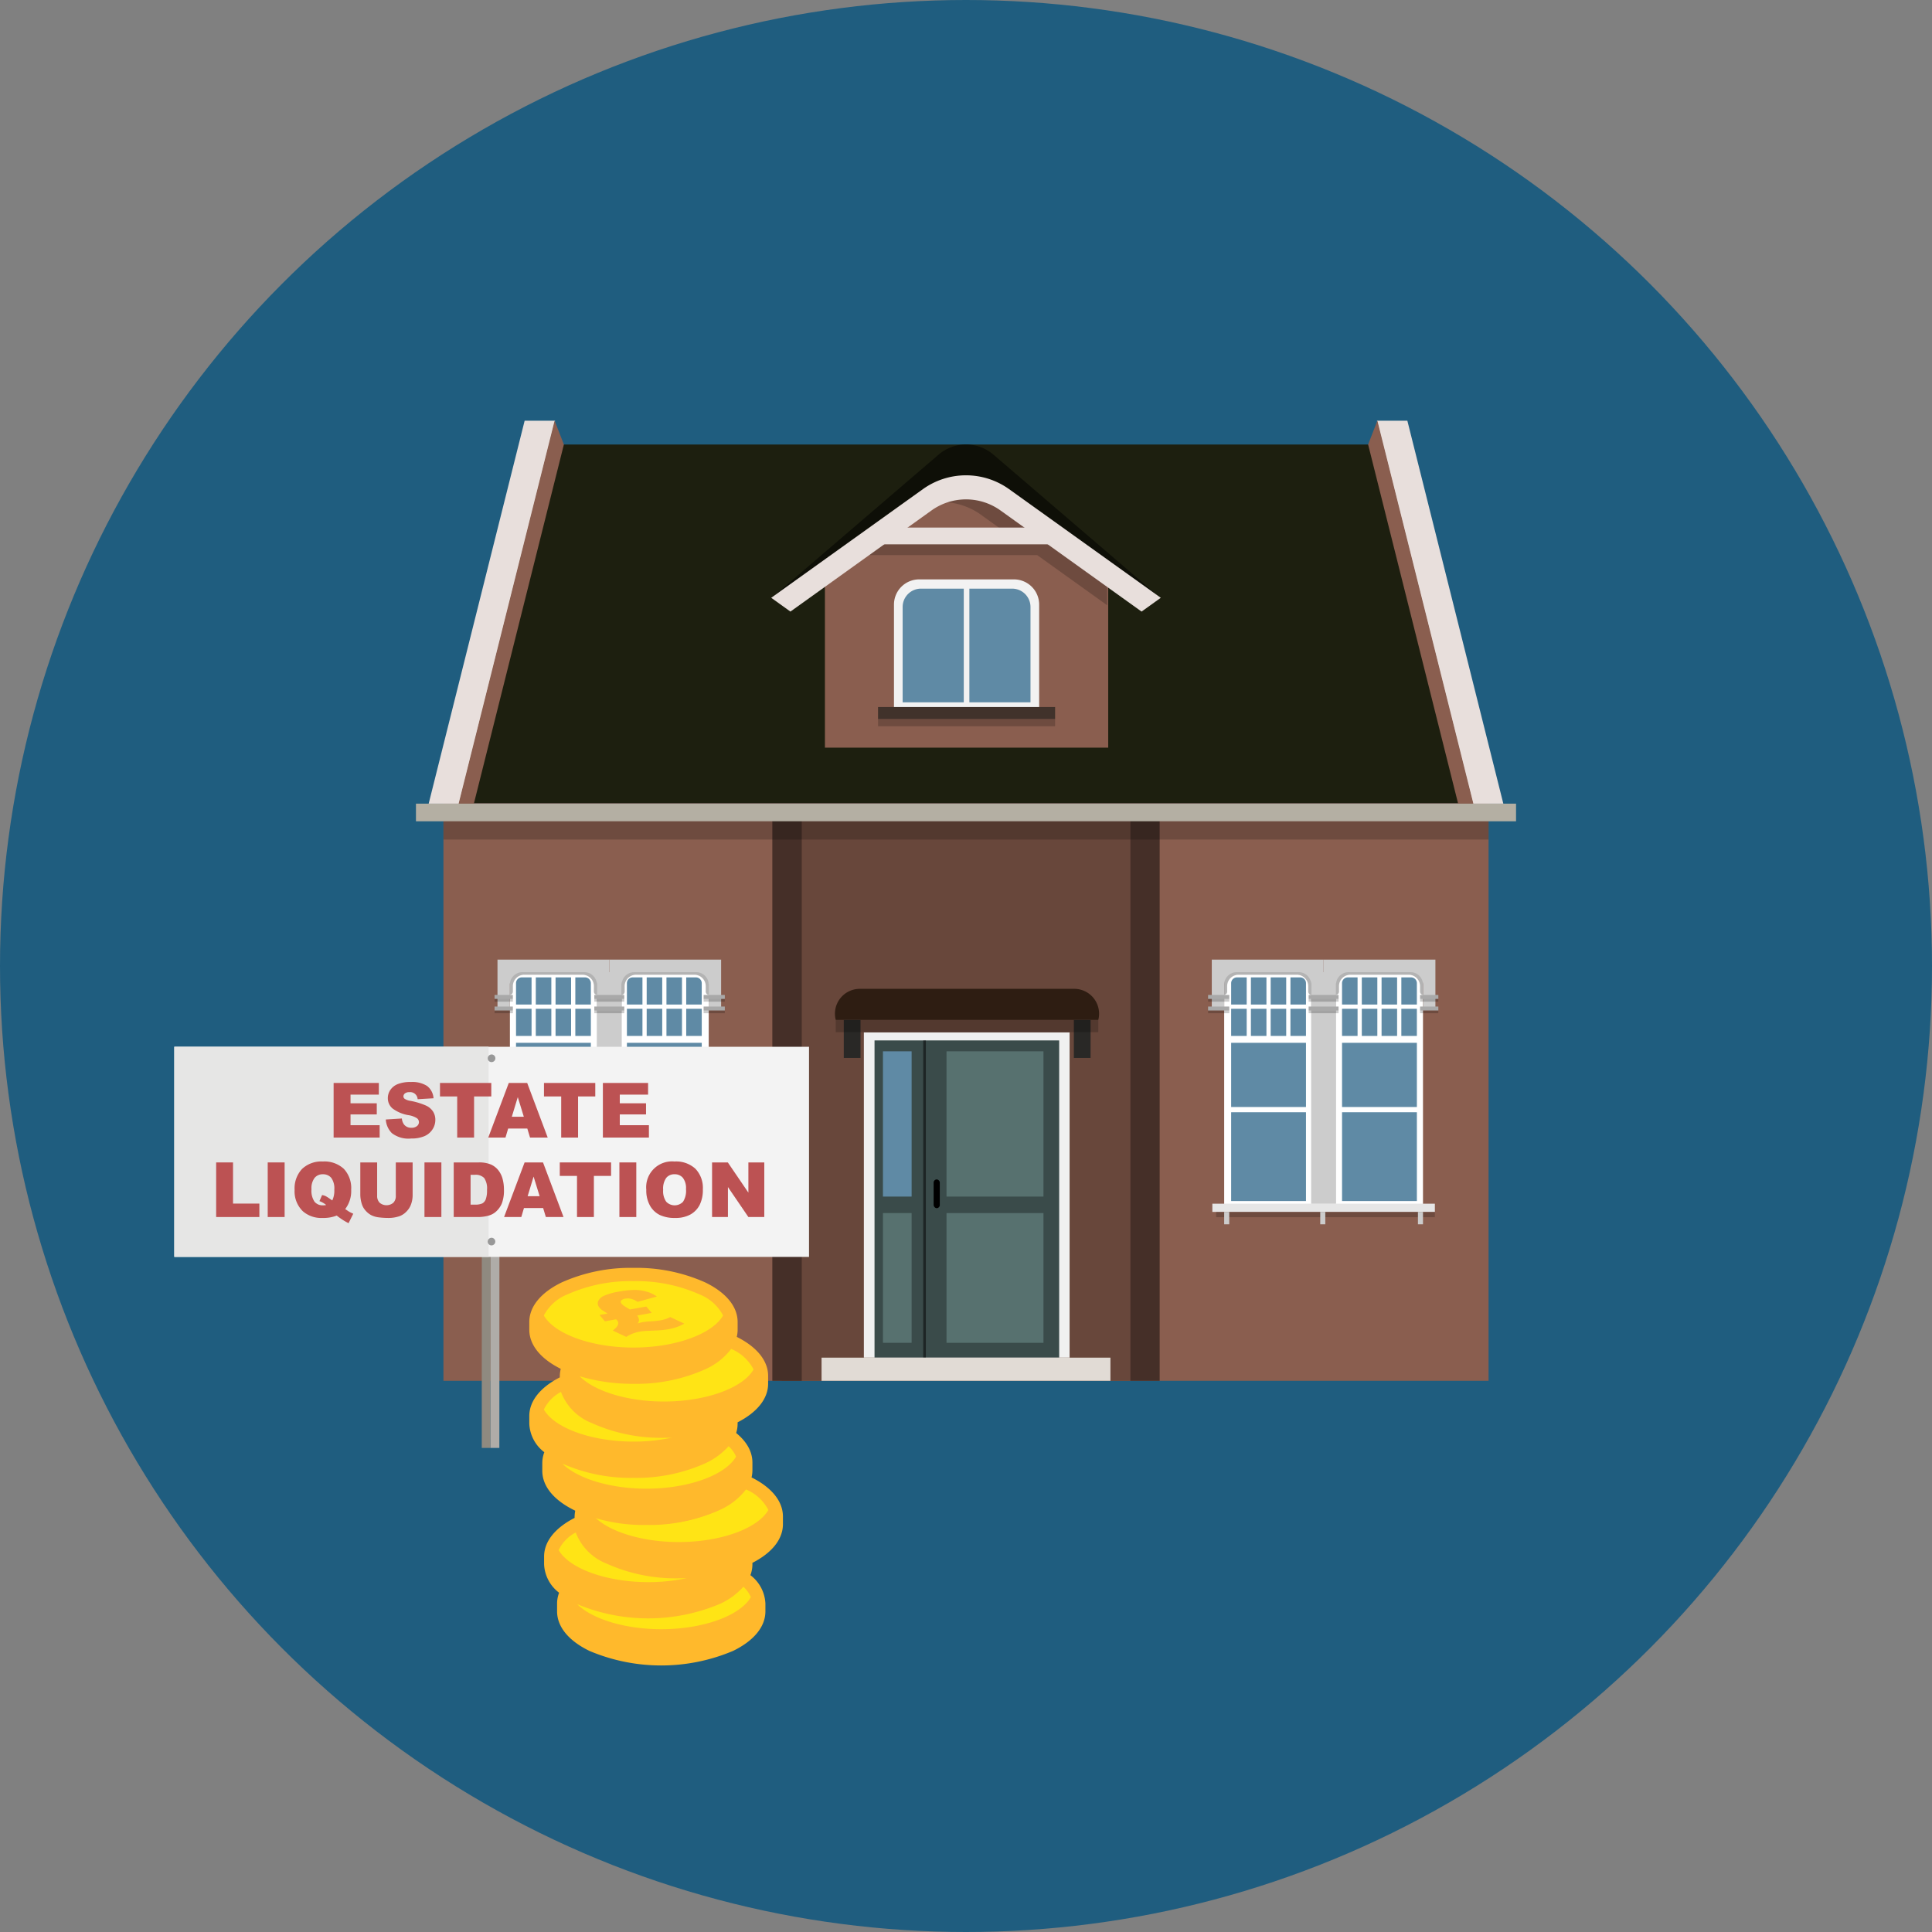 <?xml version="1.0" encoding="UTF-8"?>
<svg xmlns="http://www.w3.org/2000/svg" xmlns:xlink="http://www.w3.org/1999/xlink" width="160" height="160" viewBox="0 0 160 160">
  <rect x="0" y="0" width="160" height="160" fill="#808080" stroke="none"/>
  <defs>
    <style>.cls-1{fill:none;}.cls-2{fill:#1f5d7f;}.cls-11,.cls-3{fill:#8a5e4f;}.cls-4{fill:#1d1f0f;}.cls-10,.cls-11,.cls-12,.cls-13,.cls-15,.cls-21,.cls-25,.cls-29,.cls-30,.cls-4,.cls-6,.cls-8{fill-rule:evenodd;}.cls-5{fill:#68473b;}.cls-6{fill:#452f28;}.cls-13,.cls-7{fill:#e8dfdc;}.cls-8{fill:#b4afa3;}.cls-12,.cls-9{opacity:0.2;}.cls-10{fill:#0e0f07;}.cls-14{fill:#f2f2f2;}.cls-15,.cls-22{fill:#5f8aa5;}.cls-16{fill:#41322b;}.cls-17{fill:#f0f0f0;}.cls-18{fill:#3a4b4a;}.cls-19{fill:#57716f;}.cls-20{opacity:0.5;}.cls-21{fill:#e1dbd5;}.cls-23{fill:#2e1d12;}.cls-24{fill:#292826;}.cls-25{fill:#fff;}.cls-26{fill:#e6e6e6;}.cls-27,.cls-29,.cls-40{isolation:isolate;}.cls-27{opacity:0.2;}.cls-28,.cls-30{fill:#ccc;}.cls-29{opacity:0.3;}.cls-31{fill:#a9a9a9;}.cls-32{fill:#8f8a80;}.cls-33{fill:#afaca8;}.cls-34{fill:#f3f3f3;}.cls-35{fill:#e6e6e5;}.cls-36{fill:#989898;}.cls-37{fill:#bc5253;}.cls-38{fill:#ffe415;}.cls-39{fill:#ffb92c;}.cls-41{clip-path:url(#clip-path);}.cls-42{clip-path:url(#clip-path-2);}</style>
    <clipPath id="clip-path">
      <polygon class="cls-1" points="52.468 122.46 49.679 119.095 55.289 118.106 58.077 121.471 52.468 122.46"></polygon>
    </clipPath>
    <clipPath id="clip-path-2">
      <polygon class="cls-1" points="51.243 110.822 48.454 107.457 54.064 106.468 56.852 109.833 51.243 110.822"></polygon>
    </clipPath>
  </defs>
  <g id="Layer_1" data-name="Layer 1">
    <circle class="cls-2" cx="80" cy="80" r="80"></circle>
    <rect class="cls-3" x="36.723" y="66.51" width="86.554" height="47.842"></rect>
    <polygon class="cls-4" points="115.545 36.811 44.455 36.811 36.723 66.51 123.277 66.51 115.545 36.811"></polygon>
    <rect class="cls-5" x="64.731" y="67.285" width="28.873" height="47.067" transform="translate(158.334 181.638) rotate(180)"></rect>
    <polygon class="cls-6" points="66.397 67.285 63.961 67.285 63.961 114.352 66.397 114.352 66.397 100.499 66.397 67.285 66.397 67.285"></polygon>
    <polygon class="cls-6" points="96.039 67.285 93.603 67.285 93.603 114.352 96.039 114.352 96.039 100.499 96.039 67.285 96.039 67.285"></polygon>
    <polygon class="cls-7" points="114.031 34.841 116.551 34.841 124.499 66.555 121.979 66.555 114.031 34.841"></polygon>
    <polygon class="cls-3" points="113.302 36.811 114.068 34.841 122.016 66.555 120.756 66.555 113.302 36.811"></polygon>
    <polygon class="cls-7" points="45.969 34.841 43.449 34.841 35.501 66.555 38.021 66.555 45.969 34.841"></polygon>
    <polygon class="cls-3" points="46.698 36.811 45.932 34.841 37.984 66.555 39.244 66.555 46.698 36.811"></polygon>
    <polygon class="cls-8" points="125.552 66.555 125.552 68.016 34.448 68.016 34.448 66.555 51.672 66.555 125.552 66.555 125.552 66.555"></polygon>
    <rect class="cls-9" x="36.723" y="68.016" width="86.554" height="1.513"></rect>
    <path class="cls-10" d="M80,40.528,64.014,49.415,77.726,37.653a3.493,3.493,0,0,1,4.548,0L95.986,49.415Z"></path>
    <path class="cls-11" d="M91.778,61.918H68.316V47.086l8.833-6.079a5.105,5.105,0,0,1,5.727-.042l8.902,5.937Z"></path>
    <path class="cls-12" d="M91.692,47.691l-2.398-1.719h0l0,0-9.356-6.423S75.248,41.939,77.408,41.6a5.638,5.638,0,0,1,3.985,1.143l2.47,1.77c-4.21-.002-11.501-.004-11.68.002l-1.528,1.457H85.896l5.796,4.154Z"></path>
    <path class="cls-13" d="M96.131,49.507,83.57,40.51a6.131,6.131,0,0,0-7.141,0l-12.56,8.997L65.46,50.648l11.68-8.372a4.909,4.909,0,0,1,5.72,0l11.68,8.372Z"></path>
    <rect class="cls-7" x="73.062" y="43.691" width="14.292" height="1.388"></rect>
    <path class="cls-14" d="M74.035,47.983H86.059a0,0,0,0,1,0,0V56.96A2.089,2.089,0,0,1,83.97,59.049H76.124A2.089,2.089,0,0,1,74.035,56.96V47.983A0,0,0,0,1,74.035,47.983Z" transform="translate(160.094 107.031) rotate(-180)"></path>
    <path class="cls-15" d="M83.821,48.749H80.279v9.414h5.062V50.269A1.52,1.52,0,0,0,83.821,48.749Z"></path>
    <path class="cls-15" d="M79.815,48.749H76.273a1.52,1.52,0,0,0-1.52,1.52v7.894h5.062Z"></path>
    <rect class="cls-16" x="72.714" y="58.555" width="14.665" height="0.988" transform="translate(160.094 118.097) rotate(-180)"></rect>
    <rect class="cls-9" x="72.714" y="59.543" width="14.665" height="0.6" transform="translate(160.094 119.686) rotate(-180)"></rect>
    <rect class="cls-17" x="71.543" y="85.5" width="17.038" height="26.934" transform="translate(160.123 197.935) rotate(-180)"></rect>
    <g id="Symbol_9_0_Layer2_0_MEMBER_8_MEMBER_12_MEMBER_0_FILL" data-name="Symbol 9 0 Layer2 0 MEMBER 8 MEMBER 12 MEMBER 0 FILL">
      <path class="cls-18" d="M87.716,86.163H72.425v26.272H87.716Z"></path>
    </g>
    <g id="Symbol_9_0_Layer2_0_MEMBER_8_MEMBER_12_MEMBER_2_MEMBER_1_FILL" data-name="Symbol 9 0 Layer2 0 MEMBER 8 MEMBER 12 MEMBER 2 MEMBER 1 FILL">
      <path class="cls-19" d="M86.416,111.207V100.461H78.387v10.745Z"></path>
    </g>
    <g id="Symbol_9_0_Layer2_0_MEMBER_8_MEMBER_12_MEMBER_2_MEMBER_1_FILL-2" data-name="Symbol 9 0 Layer2 0 MEMBER 8 MEMBER 12 MEMBER 2 MEMBER 1 FILL">
      <path class="cls-19" d="M86.416,99.096V87.065H78.387V99.096Z"></path>
    </g>
    <g class="cls-20">
      <g id="Symbol_9_0_Layer2_0_MEMBER_8_MEMBER_12_MEMBER_2_MEMBER_1_FILL-3" data-name="Symbol 9 0 Layer2 0 MEMBER 8 MEMBER 12 MEMBER 2 MEMBER 1 FILL">
        <path d="M76.676,112.435V86.163H76.46v26.272Z"></path>
      </g>
    </g>
    <polygon class="cls-21" points="68.038 114.352 68.038 112.435 91.962 112.435 91.962 114.352 68.038 114.352 68.038 114.352"></polygon>
    <rect x="77.319" y="97.675" width="0.51" height="2.381" rx="0.255" transform="translate(155.149 197.731) rotate(180)"></rect>
    <g id="Symbol_9_0_Layer2_0_MEMBER_8_MEMBER_12_MEMBER_2_MEMBER_1_FILL-4" data-name="Symbol 9 0 Layer2 0 MEMBER 8 MEMBER 12 MEMBER 2 MEMBER 1 FILL">
      <path class="cls-19" d="M73.122,111.206V100.461h2.374v10.745Z"></path>
    </g>
    <g id="Symbol_9_0_Layer2_0_MEMBER_8_MEMBER_12_MEMBER_2_MEMBER_1_FILL-5" data-name="Symbol 9 0 Layer2 0 MEMBER 8 MEMBER 12 MEMBER 2 MEMBER 1 FILL">
      <path class="cls-22" d="M73.122,99.096V87.065h2.374V99.096Z"></path>
    </g>
    <path class="cls-23" d="M71.204,81.891h17.76a2.058,2.058,0,0,1,1.992,2.572H69.212A2.058,2.058,0,0,1,71.204,81.891Z"></path>
    <rect class="cls-24" x="88.93" y="84.463" width="1.386" height="3.15" transform="translate(179.247 172.077) rotate(-180)"></rect>
    <rect class="cls-24" x="69.877" y="84.463" width="1.386" height="3.15" transform="translate(141.141 172.077) rotate(-180)"></rect>
    <rect class="cls-9" x="69.212" y="84.463" width="21.744" height="1.019" transform="translate(160.168 169.946) rotate(-180)"></rect>
    <polygon class="cls-25" points="42.228 80.512 58.693 80.512 58.693 99.94 42.228 99.94 42.228 80.512 42.228 80.512"></polygon>
    <path class="cls-15" d="M43.214,80.943h.808V83.192H42.735V81.421a.478.478,0,0,1,.478-.478Z"></path>
    <path class="cls-15" d="M47.646,80.943h.805a.481.481,0,0,1,.481.481h0V83.192H47.646Z"></path>
    <path class="cls-15" d="M52.397,80.943h.808V83.192H51.919V81.421A.478.478,0,0,1,52.397,80.943Z"></path>
    <path class="cls-15" d="M56.829,80.943h.805a.481.481,0,0,1,.481.481h0V83.192H56.829Z"></path>
    <rect class="cls-22" x="42.735" y="86.361" width="6.197" height="5.317"></rect>
    <rect class="cls-22" x="42.735" y="92.111" width="6.197" height="7.355"></rect>
    <rect class="cls-22" x="44.373" y="80.943" width="1.286" height="2.249"></rect>
    <rect class="cls-22" x="46.009" y="80.943" width="1.286" height="2.249"></rect>
    <rect class="cls-22" x="42.736" y="83.543" width="1.286" height="2.249"></rect>
    <rect class="cls-22" x="44.373" y="83.543" width="1.286" height="2.249"></rect>
    <rect class="cls-22" x="46.009" y="83.543" width="1.286" height="2.249"></rect>
    <rect class="cls-22" x="47.646" y="83.543" width="1.286" height="2.249"></rect>
    <rect class="cls-22" x="51.919" y="86.361" width="6.197" height="5.317"></rect>
    <rect class="cls-22" x="51.919" y="92.111" width="6.197" height="7.355"></rect>
    <rect class="cls-22" x="53.556" y="80.943" width="1.286" height="2.249"></rect>
    <rect class="cls-22" x="55.193" y="80.943" width="1.286" height="2.249"></rect>
    <rect class="cls-22" x="51.919" y="83.543" width="1.286" height="2.249"></rect>
    <rect class="cls-22" x="53.556" y="83.543" width="1.286" height="2.249"></rect>
    <rect class="cls-22" x="55.193" y="83.543" width="1.286" height="2.249"></rect>
    <rect class="cls-22" x="56.83" y="83.543" width="1.286" height="2.249"></rect>
    <rect class="cls-26" x="41.245" y="99.685" width="18.428" height="0.68"></rect>
    <rect class="cls-27" x="41.245" y="100.365" width="18.112" height="0.438"></rect>
    <rect class="cls-28" x="42.228" y="100.365" width="0.418" height="1.027"></rect>
    <rect class="cls-28" x="50.32" y="100.365" width="0.418" height="1.027"></rect>
    <rect class="cls-28" x="58.275" y="100.365" width="0.418" height="1.027"></rect>
    <rect class="cls-28" x="49.426" y="80.512" width="2.065" height="19.173"></rect>
    <path class="cls-29" d="M41.515,79.781V82.398h.681a.278.278,0,0,0,.277-.278h0v-.462a.947.947,0,0,1,.958-.934h4.797a.947.947,0,0,1,.958.934V82.12a.278.278,0,0,0,.277.278h.681V79.781Z"></path>
    <path class="cls-30" d="M41.2,79.471V83.543h1.028V81.546a1.03,1.03,0,0,1,1.028-1.033h5.146a1.03,1.03,0,0,1,1.028,1.033V83.543h1.028V79.471Z"></path>
    <rect class="cls-31" x="40.958" y="82.398" width="1.515" height="0.33"></rect>
    <rect class="cls-27" x="40.958" y="82.728" width="1.515" height="0.225"></rect>
    <rect class="cls-31" x="40.958" y="83.357" width="1.515" height="0.33"></rect>
    <rect class="cls-27" x="40.958" y="83.687" width="1.515" height="0.225"></rect>
    <path class="cls-29" d="M50.773,79.781V82.398h.681a.278.278,0,0,0,.277-.278v-.462a.947.947,0,0,1,.959-.934h4.798a.947.947,0,0,1,.959.934V82.12a.278.278,0,0,0,.277.278h.681V79.781Z"></path>
    <path class="cls-30" d="M50.459,79.471V83.543h1.028V81.546a1.031,1.031,0,0,1,1.028-1.033h5.148a1.03,1.03,0,0,1,1.028,1.033h0V83.543H59.72V79.471Z"></path>
    <rect class="cls-31" x="49.219" y="82.398" width="2.48" height="0.33"></rect>
    <rect class="cls-27" x="49.219" y="82.728" width="2.48" height="0.225"></rect>
    <rect class="cls-31" x="49.219" y="83.357" width="2.48" height="0.33"></rect>
    <rect class="cls-27" x="49.219" y="83.687" width="2.48" height="0.225"></rect>
    <rect class="cls-31" x="58.27" y="82.398" width="1.755" height="0.33"></rect>
    <rect class="cls-27" x="58.27" y="82.728" width="1.755" height="0.225"></rect>
    <rect class="cls-31" x="58.27" y="83.357" width="1.755" height="0.33"></rect>
    <rect class="cls-27" x="58.27" y="83.687" width="1.755" height="0.225"></rect>
    <polygon class="cls-25" points="117.846 80.512 101.382 80.512 101.382 99.94 117.846 99.94 117.846 80.512 117.846 80.512"></polygon>
    <path class="cls-15" d="M116.861,80.943h-.808V83.192h1.286V81.421a.478.478,0,0,0-.478-.478Z"></path>
    <path class="cls-15" d="M112.428,80.943h-.805a.481.481,0,0,0-.481.481h0V83.192h1.286Z"></path>
    <path class="cls-15" d="M107.678,80.943H106.87V83.192h1.286V81.421A.478.478,0,0,0,107.678,80.943Z"></path>
    <path class="cls-15" d="M103.245,80.943H102.44a.481.481,0,0,0-.481.481h0V83.192h1.286Z"></path>
    <rect class="cls-22" x="111.143" y="86.361" width="6.197" height="5.317"></rect>
    <rect class="cls-22" x="111.143" y="92.111" width="6.197" height="7.355"></rect>
    <rect class="cls-22" x="114.416" y="80.943" width="1.286" height="2.249"></rect>
    <rect class="cls-22" x="112.779" y="80.943" width="1.286" height="2.249"></rect>
    <rect class="cls-22" x="116.053" y="83.543" width="1.286" height="2.249"></rect>
    <rect class="cls-22" x="114.416" y="83.543" width="1.286" height="2.249"></rect>
    <rect class="cls-22" x="112.779" y="83.543" width="1.286" height="2.249"></rect>
    <rect class="cls-22" x="111.142" y="83.543" width="1.286" height="2.249"></rect>
    <rect class="cls-22" x="101.959" y="86.361" width="6.197" height="5.317"></rect>
    <rect class="cls-22" x="101.959" y="92.111" width="6.197" height="7.355"></rect>
    <rect class="cls-22" x="105.232" y="80.943" width="1.286" height="2.249"></rect>
    <rect class="cls-22" x="103.595" y="80.943" width="1.286" height="2.249"></rect>
    <rect class="cls-22" x="106.869" y="83.543" width="1.286" height="2.249"></rect>
    <rect class="cls-22" x="105.232" y="83.543" width="1.286" height="2.249"></rect>
    <rect class="cls-22" x="103.595" y="83.543" width="1.286" height="2.249"></rect>
    <rect class="cls-22" x="101.959" y="83.543" width="1.286" height="2.249"></rect>
    <rect class="cls-26" x="100.402" y="99.685" width="18.428" height="0.68"></rect>
    <rect class="cls-27" x="100.717" y="100.365" width="18.112" height="0.438"></rect>
    <rect class="cls-28" x="117.428" y="100.365" width="0.418" height="1.027"></rect>
    <rect class="cls-28" x="109.337" y="100.365" width="0.418" height="1.027"></rect>
    <rect class="cls-28" x="101.382" y="100.365" width="0.418" height="1.027"></rect>
    <rect class="cls-28" x="108.583" y="80.512" width="2.065" height="19.173"></rect>
    <path class="cls-29" d="M118.56,79.781V82.398h-.681a.278.278,0,0,1-.277-.278h0v-.462a.947.947,0,0,0-.958-.934h-4.797a.947.947,0,0,0-.958.934V82.12a.278.278,0,0,1-.277.278H109.93V79.781Z"></path>
    <path class="cls-30" d="M118.874,79.471V83.543H117.846V81.546a1.03,1.03,0,0,0-1.028-1.033h-5.146a1.03,1.03,0,0,0-1.028,1.033V83.543h-1.028V79.471Z"></path>
    <rect class="cls-31" x="117.602" y="82.398" width="1.515" height="0.33"></rect>
    <rect class="cls-27" x="117.602" y="82.728" width="1.515" height="0.225"></rect>
    <rect class="cls-31" x="117.602" y="83.357" width="1.515" height="0.33"></rect>
    <rect class="cls-27" x="117.602" y="83.687" width="1.515" height="0.225"></rect>
    <path class="cls-29" d="M109.301,79.781V82.398H108.62a.278.278,0,0,1-.277-.278v-.462a.947.947,0,0,0-.959-.934h-4.798a.947.947,0,0,0-.959.934V82.12a.278.278,0,0,1-.277.278h-.681V79.781Z"></path>
    <path class="cls-30" d="M109.615,79.471V83.543h-1.028V81.546a1.031,1.031,0,0,0-1.028-1.033h-5.148a1.03,1.03,0,0,0-1.028,1.033h0V83.543h-1.028V79.471Z"></path>
    <rect class="cls-31" x="108.375" y="82.398" width="2.48" height="0.33"></rect>
    <rect class="cls-27" x="108.375" y="82.728" width="2.48" height="0.225"></rect>
    <rect class="cls-31" x="108.375" y="83.357" width="2.48" height="0.33"></rect>
    <rect class="cls-27" x="108.375" y="83.687" width="2.48" height="0.225"></rect>
    <rect class="cls-31" x="100.049" y="82.398" width="1.755" height="0.33"></rect>
    <rect class="cls-27" x="100.049" y="82.728" width="1.755" height="0.225"></rect>
    <rect class="cls-31" x="100.049" y="83.357" width="1.755" height="0.33"></rect>
    <rect class="cls-27" x="100.049" y="83.687" width="1.755" height="0.225"></rect>
    <polygon class="cls-32" points="39.905 95.011 39.905 96.03 39.897 119.911 40.624 119.911 40.632 95.011 39.905 95.011"></polygon>
    <polygon class="cls-33" points="40.633 95.011 40.633 96.03 40.625 119.911 41.354 119.911 41.362 95.011 40.633 95.011"></polygon>
    <rect class="cls-34" x="14.447" y="86.69" width="52.553" height="17.402"></rect>
    <rect class="cls-35" x="14.425" y="86.685" width="26.038" height="17.402"></rect>
    <path class="cls-36" d="M40.731,87.326a.317.317,0,1,1-.34.317.329.329,0,0,1,.34-.317"></path>
    <path class="cls-36" d="M40.726,102.507a.316.316,0,1,1-.34.317.329.329,0,0,1,.34-.317"></path>
    <path class="cls-37" d="M27.629,89.686H31.373v.966H29.029V91.37h2.174v.922H29.029v.892h2.412V94.208H27.629Z"></path>
    <path class="cls-37" d="M31.95,92.712l1.33-.083a1.004,1.004,0,0,0,.176.493.736.736,0,0,0,.616.274.689.689,0,0,0,.462-.14.422.422,0,0,0,.161-.326.415.415,0,0,0-.153-.315,1.787,1.787,0,0,0-.716-.262,3.042,3.042,0,0,1-1.312-.55,1.103,1.103,0,0,1-.395-.872,1.188,1.188,0,0,1,.202-.659,1.343,1.343,0,0,1,.607-.487,2.842,2.842,0,0,1,1.112-.178,2.271,2.271,0,0,1,1.321.323,1.391,1.391,0,0,1,.542,1.025l-1.317.077a.615.615,0,0,0-.685-.583.557.557,0,0,0-.367.103.317.317,0,0,0-.124.251A.251.251,0,0,0,33.515,91a1.146,1.146,0,0,0,.469.167,5.837,5.837,0,0,1,1.312.399,1.382,1.382,0,0,1,.576.501,1.263,1.263,0,0,1,.181.669,1.438,1.438,0,0,1-.24.803,1.511,1.511,0,0,1-.673.557,2.724,2.724,0,0,1-1.089.19,2.244,2.244,0,0,1-1.598-.444A1.752,1.752,0,0,1,31.95,92.712Z"></path>
    <path class="cls-37" d="M36.438,89.686h4.248v1.117H39.261V94.208H37.863V90.803H36.438Z"></path>
    <path class="cls-37" d="M43.67,93.462H42.083l-.221.746H40.435l1.7-4.522H43.66l1.699,4.522H43.895Zm-.29-.979-.499-1.625-.494,1.625Z"></path>
    <path class="cls-37" d="M45.05,89.686h4.248v1.117H47.873V94.208H46.476V90.803H45.05Z"></path>
    <path class="cls-37" d="M49.928,89.686h3.744v.966H51.328V91.37H53.502v.922H51.328v.892H53.74V94.208H49.928Z"></path>
    <path class="cls-37" d="M17.901,96.267h1.397v3.409H21.48v1.113H17.901Z"></path>
    <path class="cls-37" d="M22.171,96.267h1.4v4.522h-1.4Z"></path>
    <path class="cls-37" d="M28.589,100.129q.262.182.343.229c.08.045.189.098.324.157l-.389.783a4.548,4.548,0,0,1-.58-.338,4.949,4.949,0,0,1-.401-.294,2.924,2.924,0,0,1-1.159.2,2.335,2.335,0,0,1-1.626-.537,2.281,2.281,0,0,1-.703-1.785,2.352,2.352,0,0,1,.615-1.735,2.319,2.319,0,0,1,1.72-.619,2.369,2.369,0,0,1,1.738.605,2.323,2.323,0,0,1,.612,1.73A2.45,2.45,0,0,1,28.589,100.129Zm-1.07-.716a1.883,1.883,0,0,0,.167-.894,1.488,1.488,0,0,0-.255-.978.879.879,0,0,0-.701-.293.852.852,0,0,0-.676.299,1.407,1.407,0,0,0-.259.934,1.63,1.63,0,0,0,.253,1.04.859.859,0,0,0,.693.299,1.25,1.25,0,0,0,.269-.027,1.72,1.72,0,0,0-.555-.321l.219-.503a1.2,1.2,0,0,1,.288.084,3.57,3.57,0,0,1,.402.259C27.412,99.345,27.463,99.378,27.519,99.413Z"></path>
    <path class="cls-37" d="M32.778,96.267h1.395v2.694a2.275,2.275,0,0,1-.125.757,1.634,1.634,0,0,1-.392.623,1.544,1.544,0,0,1-.56.374,2.812,2.812,0,0,1-.978.151,6.255,6.255,0,0,1-.72-.046,1.903,1.903,0,0,1-.652-.184,1.658,1.658,0,0,1-.48-.39,1.432,1.432,0,0,1-.297-.521,2.679,2.679,0,0,1-.13-.765V96.267h1.395v2.759a.789.789,0,0,0,.205.578.882.882,0,0,0,1.135.003.785.785,0,0,0,.205-.581Z"></path>
    <path class="cls-37" d="M35.153,96.267h1.4v4.522h-1.4Z"></path>
    <path class="cls-37" d="M37.575,96.267h2.076a2.479,2.479,0,0,1,.991.167,1.618,1.618,0,0,1,.625.478,1.984,1.984,0,0,1,.357.725,3.354,3.354,0,0,1,.111.876,3.049,3.049,0,0,1-.165,1.124,1.872,1.872,0,0,1-.458.67,1.496,1.496,0,0,1-.63.359,3.246,3.246,0,0,1-.832.123H37.575Zm1.397,1.024v2.471h.342a1.444,1.444,0,0,0,.623-.097.654.654,0,0,0,.29-.34,2.116,2.116,0,0,0,.105-.785,1.523,1.523,0,0,0-.234-.983.995.995,0,0,0-.777-.266Z"></path>
    <path class="cls-37" d="M44.98,100.043H43.393l-.221.746H41.745l1.7-4.522H44.97l1.699,4.522H45.205Zm-.29-.979L44.19,97.44l-.494,1.625Z"></path>
    <path class="cls-37" d="M46.359,96.267h4.248v1.117H49.183v3.405H47.785V97.384H46.359Z"></path>
    <path class="cls-37" d="M51.296,96.267h1.4v4.522h-1.4Z"></path>
    <path class="cls-37" d="M53.523,98.531A2.14,2.14,0,0,1,55.857,96.19a2.362,2.362,0,0,1,1.739.606,2.287,2.287,0,0,1,.611,1.698,2.771,2.771,0,0,1-.268,1.3,1.9,1.9,0,0,1-.77.79,2.542,2.542,0,0,1-1.257.282,2.882,2.882,0,0,1-1.267-.244,1.9,1.9,0,0,1-.812-.77A2.558,2.558,0,0,1,53.523,98.531Zm1.397.006a1.515,1.515,0,0,0,.254.984.964.964,0,0,0,1.39.006,1.669,1.669,0,0,0,.247-1.052,1.394,1.394,0,0,0-.258-.933.877.877,0,0,0-.698-.295.849.849,0,0,0-.679.299A1.523,1.523,0,0,0,54.92,98.537Z"></path>
    <path class="cls-37" d="M58.97,96.267h1.305l1.703,2.502v-2.502h1.317v4.522H61.977l-1.693-2.483v2.483H58.97Z"></path>
    <path class="cls-38" d="M64.139,125.337c0-1.119-1.14-2.12-2.931-2.786a2.147,2.147,0,0,0,.77-1.54c0-2.005-3.658-3.63-8.17-3.63s-8.17,1.625-8.17,3.63c0,1.119,1.14,2.12,2.931,2.786a2.147,2.147,0,0,0-.77,1.54,1.704,1.704,0,0,0,.113.604c-1.19.631-1.908,1.444-1.908,2.331,0,.885.714,1.697,1.899,2.327a2.552,2.552,0,0,0-1.35,1.999c0,2.005,3.658,3.63,8.17,3.63s8.17-1.625,8.17-3.63c0-.885-.714-1.697-1.899-2.327a2.552,2.552,0,0,0,1.35-1.999,1.702,1.702,0,0,0-.113-.604C63.422,127.038,64.139,126.225,64.139,125.337Z"></path>
    <path class="cls-39" d="M62.241,122.353a2.541,2.541,0,0,0,.071-.595v-.637c0-1.272-.95-2.435-2.674-3.275a13.927,13.927,0,0,0-5.952-1.208,13.927,13.927,0,0,0-5.952,1.208c-1.725.84-2.675,2.003-2.675,3.275v.637c0,1.254.924,2.403,2.604,3.24a2.876,2.876,0,0,0-.077.592v.116c-1.631.834-2.527,1.966-2.527,3.201v.637a3.123,3.123,0,0,0,1.243,2.359,2.567,2.567,0,0,0-.167.904v.637c0,1.272.95,2.435,2.675,3.275a15.27,15.27,0,0,0,11.903,0c1.725-.84,2.675-2.003,2.675-3.275v-.637a3.123,3.123,0,0,0-1.242-2.359,2.57,2.57,0,0,0,.166-.904v-.116c1.631-.834,2.527-1.966,2.527-3.202V125.59C64.839,124.337,63.917,123.19,62.241,122.353Zm-15.976-1.771a3.755,3.755,0,0,1,1.95-1.749,12.819,12.819,0,0,1,5.47-1.097,12.819,12.819,0,0,1,5.47,1.097,3.754,3.754,0,0,1,1.95,1.749c-.883,1.535-3.949,2.655-7.421,2.655S47.148,122.117,46.265,120.582Zm0,7.787a3.255,3.255,0,0,1,1.416-1.458,4.49,4.49,0,0,0,2.58,2.591,13.927,13.927,0,0,0,5.952,1.208c.219,0,.436-.005.652-.013a15.235,15.235,0,0,1-3.179.328C50.214,131.023,47.148,129.904,46.265,128.369Zm15.917,3.9c-.883,1.535-3.949,2.655-7.421,2.655-3.016,0-5.724-.845-6.962-2.074a15.287,15.287,0,0,0,11.838-.03,5.91,5.91,0,0,0,1.929-1.411A2.452,2.452,0,0,1,62.182,132.268Zm-5.97-4.563c-3.031,0-5.753-.853-6.983-2.092a15.377,15.377,0,0,0,4.456.626,13.927,13.927,0,0,0,5.952-1.208,5.522,5.522,0,0,0,2.141-1.682,3.668,3.668,0,0,1,1.855,1.701C62.751,126.586,59.684,127.706,56.213,127.706Z"></path>
    <g class="cls-40">
      <g class="cls-41">
        <path class="cls-39" d="M52.546,118.59l-.048.009a5.284,5.284,0,0,0-1.223.337.939.939,0,0,0-.513.461.514.514,0,0,0,.126.548,1.114,1.114,0,0,0,.174.17c.039.028.201.129.48.302l-.668.12.45.528.927-.17q.079.08.094.099c.188.222.066.5-.371.835l1.111.523a3.094,3.094,0,0,1,1.102-.433c.129-.023.259-.04.377-.05.123-.01.45-.027.979-.047a8.064,8.064,0,0,0,1.021-.101,4.958,4.958,0,0,0,.685-.173,4.274,4.274,0,0,0,.647-.294l-1.166-.545a3.607,3.607,0,0,1-.402.174,3.33,3.33,0,0,1-.407.098,7.953,7.953,0,0,1-.851.087,5.346,5.346,0,0,0-.606.06l-.026.005a3.116,3.116,0,0,0-.405.106.502.502,0,0,0,.113-.295.738.738,0,0,0-.148-.362l1.196-.217-.446-.529-1.355.247c-.282-.167-.455-.272-.519-.319a.933.933,0,0,1-.164-.153c-.088-.102-.101-.191-.044-.266a.578.578,0,0,1,.351-.161,1.179,1.179,0,0,1,.446.008,1.717,1.717,0,0,1,.564.259l1.597-.441a2.672,2.672,0,0,0-.832-.4,3.611,3.611,0,0,0-.999-.146,7.242,7.242,0,0,0-1.243.128"></path>
      </g>
    </g>
    <path class="cls-38" d="M62.914,113.699c0-1.119-1.14-2.12-2.931-2.786a2.147,2.147,0,0,0,.77-1.54c0-2.005-3.658-3.63-8.17-3.63s-8.17,1.625-8.17,3.63c0,1.119,1.14,2.12,2.931,2.786a2.147,2.147,0,0,0-.77,1.54,1.701,1.701,0,0,0,.113.604c-1.191.631-1.908,1.444-1.908,2.332,0,.885.714,1.697,1.899,2.327a2.552,2.552,0,0,0-1.35,1.999c0,2.005,3.658,3.63,8.17,3.63s8.17-1.625,8.17-3.63c0-.885-.714-1.697-1.899-2.327a2.552,2.552,0,0,0,1.35-1.999,1.704,1.704,0,0,0-.113-.604C62.197,115.4,62.914,114.587,62.914,113.699Z"></path>
    <path class="cls-39" d="M61.016,110.715a2.535,2.535,0,0,0,.071-.595v-.637c0-1.272-.95-2.435-2.675-3.275A13.927,13.927,0,0,0,52.461,105a13.927,13.927,0,0,0-5.952,1.208c-1.725.84-2.675,2.003-2.675,3.275v.637c0,1.254.924,2.403,2.604,3.24a2.874,2.874,0,0,0-.077.592v.116c-1.631.834-2.527,1.966-2.527,3.202v.637a3.124,3.124,0,0,0,1.243,2.359,2.566,2.566,0,0,0-.167.904v.637c0,1.272.95,2.435,2.674,3.275a13.927,13.927,0,0,0,5.952,1.208,13.927,13.927,0,0,0,5.952-1.208c1.725-.84,2.674-2.003,2.674-3.275v-.637a3.123,3.123,0,0,0-1.242-2.359,2.57,2.57,0,0,0,.166-.904V117.79c1.631-.834,2.527-1.966,2.527-3.202v-.637C63.614,112.699,62.692,111.552,61.016,110.715ZM45.04,108.944a3.755,3.755,0,0,1,1.95-1.748,12.82,12.82,0,0,1,5.471-1.097,12.819,12.819,0,0,1,5.471,1.097,3.756,3.756,0,0,1,1.95,1.748c-.883,1.535-3.949,2.655-7.421,2.655S45.923,110.479,45.04,108.944Zm0,7.787a3.256,3.256,0,0,1,1.416-1.458,4.489,4.489,0,0,0,2.58,2.591,13.927,13.927,0,0,0,5.952,1.208c.219,0,.436-.005.652-.013a15.234,15.234,0,0,1-3.179.328C48.989,119.385,45.923,118.266,45.04,116.731Zm15.917,3.9c-.883,1.535-3.949,2.655-7.421,2.655-3.016,0-5.724-.845-6.962-2.073a13.997,13.997,0,0,0,5.886,1.177,13.927,13.927,0,0,0,5.952-1.208,5.912,5.912,0,0,0,1.929-1.411A2.451,2.451,0,0,1,60.957,120.63Zm-5.97-4.563c-3.031,0-5.753-.853-6.983-2.092a15.373,15.373,0,0,0,4.456.626,13.927,13.927,0,0,0,5.952-1.208,5.523,5.523,0,0,0,2.141-1.682,3.668,3.668,0,0,1,1.855,1.701C61.526,114.948,58.459,116.068,54.988,116.068Z"></path>
    <g class="cls-40">
      <g class="cls-42">
        <path class="cls-39" d="M51.321,106.952l-.048.009a5.29,5.29,0,0,0-1.223.337.939.939,0,0,0-.513.461.514.514,0,0,0,.126.549,1.113,1.113,0,0,0,.173.17c.039.028.201.129.48.302l-.668.12.45.528.927-.17q.079.08.094.099c.188.222.066.5-.371.835l1.111.523a3.092,3.092,0,0,1,1.103-.433c.129-.023.259-.04.377-.05.123-.01.45-.027.979-.047a8.101,8.101,0,0,0,1.021-.101,4.993,4.993,0,0,0,.685-.173,4.264,4.264,0,0,0,.647-.294l-1.166-.545a3.615,3.615,0,0,1-.402.174,3.354,3.354,0,0,1-.407.098,7.961,7.961,0,0,1-.851.087,5.39,5.39,0,0,0-.606.06l-.026.005a3.095,3.095,0,0,0-.405.106.503.503,0,0,0,.113-.295.739.739,0,0,0-.148-.362l1.196-.217-.446-.529-1.355.247c-.282-.167-.455-.272-.519-.319a.93.93,0,0,1-.164-.153c-.088-.102-.101-.191-.044-.266a.578.578,0,0,1,.351-.161,1.179,1.179,0,0,1,.446.008,1.717,1.717,0,0,1,.564.259l1.597-.441a2.673,2.673,0,0,0-.832-.4,3.607,3.607,0,0,0-.999-.146,7.221,7.221,0,0,0-1.243.128"></path>
      </g>
    </g>
  </g>
</svg>
